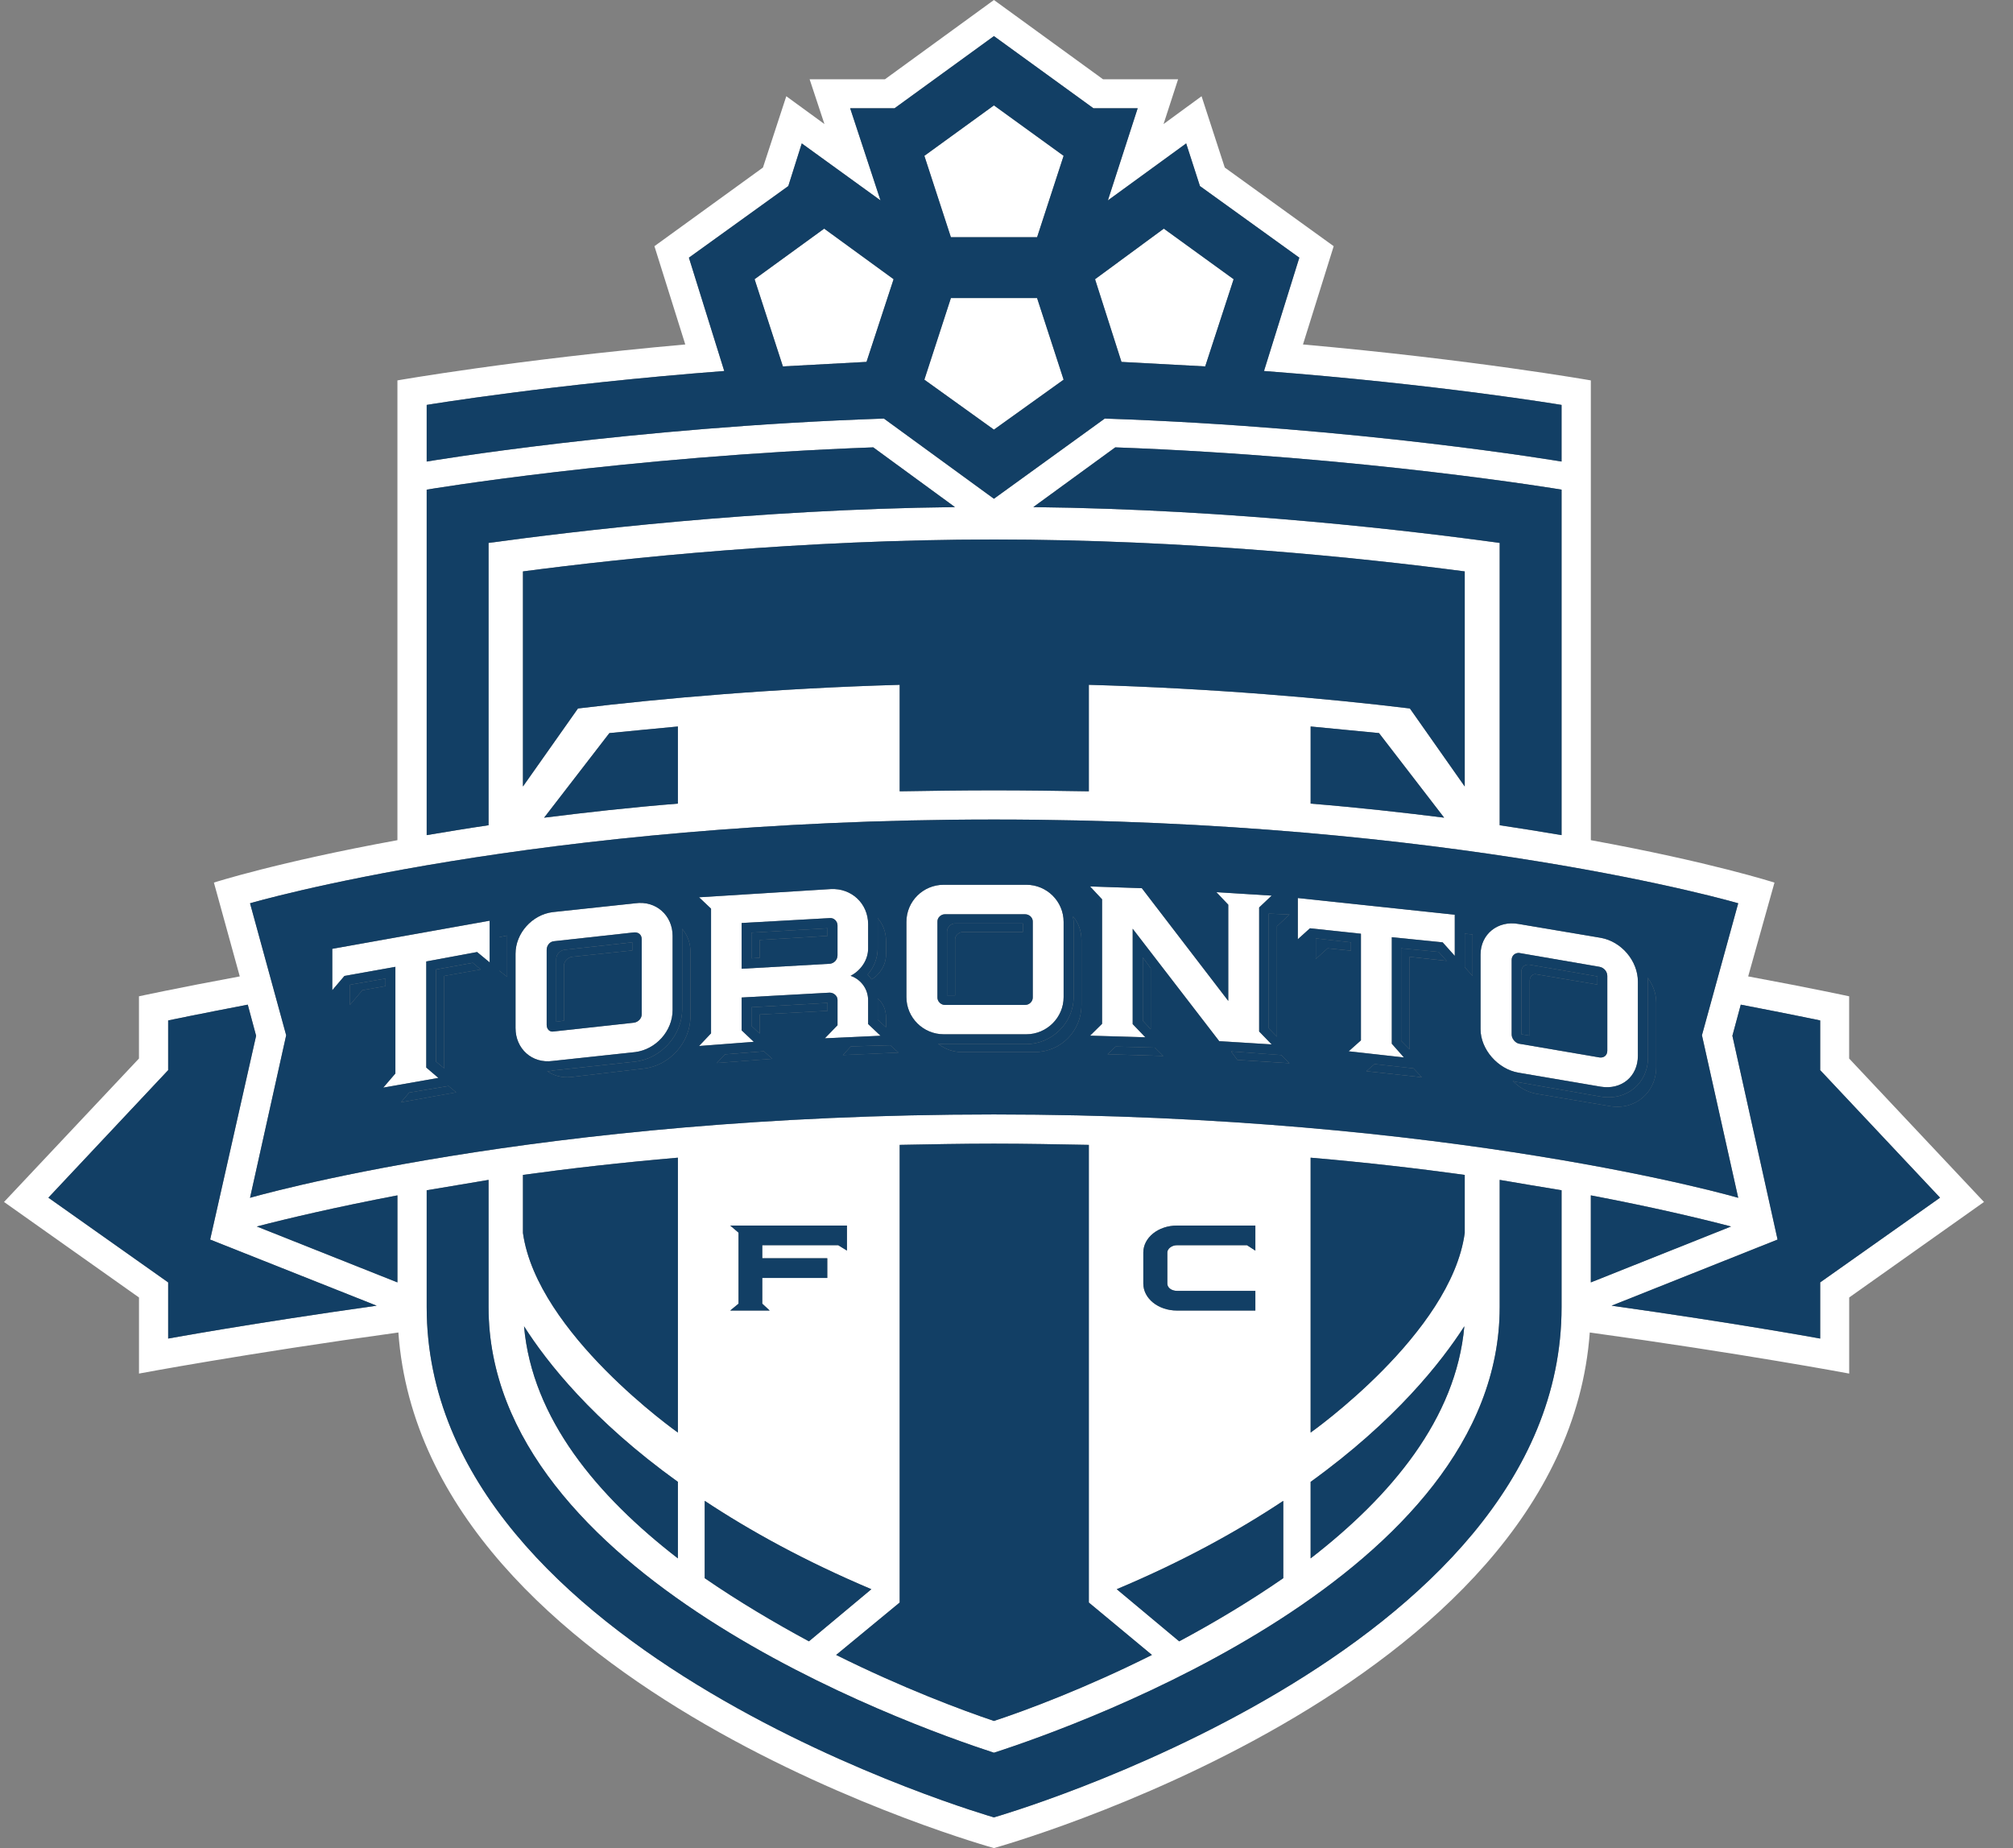 <svg width="61" height="56" viewBox="0 0 61 56" fill="none" xmlns="http://www.w3.org/2000/svg">
<rect x="0" y="0" width="61" height="56" fill="#808080" stroke="none"/>
<path d="M56.035 32.076V30.19C56.035 30.19 54.887 29.941 52.975 29.587L53.772 26.745C53.772 26.745 51.843 26.122 48.207 25.459V11.527C48.207 11.527 44.632 10.897 39.484 10.438L40.415 7.46L37.114 5.077L36.411 2.916L35.259 3.759L35.7 2.402H33.425L30.119 0L26.817 2.402H24.534L24.983 3.759L23.827 2.916L23.12 5.077L19.831 7.46L20.766 10.438C15.618 10.897 12.043 11.527 12.043 11.527V25.459C8.411 26.122 6.482 26.744 6.482 26.744L7.266 29.587C5.354 29.941 4.211 30.19 4.211 30.19V32.075L0.122 36.422L4.212 39.316V41.622C4.212 41.622 7.438 41.014 12.072 40.377C12.856 51.241 30.119 56 30.119 56C30.119 56 47.382 51.241 48.175 40.377C52.804 41.014 56.036 41.622 56.036 41.622V39.316L60.121 36.422M20.542 24.351C19.071 24.469 17.726 24.622 16.488 24.778L18.466 22.215C19.16 22.149 19.847 22.076 20.541 22.015V24.351H20.542ZM17.514 21.468L15.847 23.832V17.315C18.965 16.905 24.305 16.348 30.119 16.348C35.937 16.348 41.277 16.905 44.386 17.315V23.832L42.724 21.468C40.19 21.159 36.766 20.859 32.995 20.751V23.978C32.055 23.963 31.099 23.949 30.119 23.949C29.134 23.949 28.182 23.963 27.263 23.978V20.751C23.479 20.859 20.067 21.159 17.514 21.468ZM39.716 22.014C40.391 22.076 41.085 22.149 41.788 22.214L43.762 24.777C42.528 24.622 41.163 24.469 39.717 24.351V22.014H39.716ZM31.312 15.366L33.796 13.556C41.339 13.834 47.32 14.837 47.32 14.837V25.306C46.736 25.208 46.103 25.104 45.445 25.006V16.451C42.879 16.101 37.416 15.435 31.312 15.366ZM12.93 12.27C12.93 12.27 16.672 11.646 21.947 11.242L20.876 7.808L23.888 5.638L24.296 4.346L26.682 6.073L25.763 3.281H27.107L30.118 1.094L33.134 3.281H34.474L33.571 6.073L35.944 4.346L36.361 5.638L39.373 7.808L38.302 11.242C43.593 11.646 47.319 12.27 47.319 12.27V13.986C47.319 13.986 41.174 12.944 33.477 12.683L30.118 15.113L26.785 12.683C19.071 12.944 12.93 13.986 12.93 13.986V12.27ZM12.93 14.837C12.93 14.837 18.915 13.834 26.462 13.556L28.938 15.366C22.829 15.435 17.379 16.101 14.805 16.452V25.006C14.139 25.104 13.51 25.208 12.93 25.306V14.837ZM30.119 24.833C44.019 24.833 52.673 27.371 52.673 27.371L51.574 31.37L52.673 36.296C52.673 36.296 44.019 33.77 30.119 33.77C16.223 33.77 7.577 36.296 7.577 36.296L8.672 31.37L7.577 27.371C7.577 27.371 16.223 24.833 30.119 24.833ZM48.207 36.222C50.078 36.578 51.504 36.916 52.456 37.165L48.207 38.859V36.222ZM35.667 39.116H38.041V39.712H35.667C35.095 39.712 34.646 39.345 34.646 38.896V37.953C34.646 37.504 35.095 37.137 35.667 37.137H38.041V37.896L37.788 37.733H35.667C35.504 37.733 35.373 37.843 35.373 37.953V38.896C35.373 39.022 35.504 39.116 35.667 39.116ZM38.887 45.479V47.822C37.866 48.528 36.791 49.169 35.733 49.736L33.841 48.156C35.86 47.307 37.523 46.385 38.887 45.479ZM34.907 50.148C32.901 51.152 31.091 51.829 30.119 52.148C29.171 51.829 27.353 51.152 25.338 50.148L27.263 48.56V34.692C28.182 34.675 29.134 34.655 30.119 34.655C31.099 34.655 32.056 34.675 32.995 34.692V48.56L34.907 50.148ZM15.847 37.361V35.602C17.265 35.406 18.838 35.227 20.542 35.08V43.409C20.542 43.409 16.276 40.406 15.847 37.361ZM20.542 44.903V47.222C18.102 45.336 16.125 42.989 15.88 40.189C16.566 41.267 17.96 43.05 20.542 44.903ZM25.069 38.128V38.724H23.099V39.503L23.324 39.712H22.127L22.38 39.503V37.352L22.127 37.136H25.665V37.895L25.4 37.732H23.099V38.128L25.069 38.128ZM21.355 45.479C22.723 46.385 24.395 47.307 26.405 48.156L24.513 49.736C23.463 49.169 22.38 48.528 21.355 47.822L21.355 45.479ZM39.716 44.903C42.286 43.05 43.68 41.267 44.374 40.189C44.125 42.989 42.152 45.336 39.716 47.222V44.903ZM39.716 43.409V35.08C41.416 35.227 42.969 35.406 44.386 35.602V37.361C43.974 40.406 39.716 43.409 39.716 43.409ZM12.043 38.859L7.782 37.165C8.742 36.916 10.18 36.578 12.043 36.222V38.859ZM5.096 40.561V38.859L1.466 36.292L5.096 32.427V30.921C5.096 30.921 5.996 30.733 7.508 30.443L7.761 31.386L6.368 37.561L11.414 39.565C7.638 40.095 5.096 40.561 5.096 40.561ZM47.32 39.61C47.32 50.147 30.119 55.07 30.119 55.07C30.119 55.07 12.93 50.148 12.93 39.61V36.067C13.51 35.969 14.139 35.867 14.805 35.753V39.61C14.805 47.695 27.422 52.233 30.119 53.111C32.836 52.233 45.445 47.695 45.445 39.61V35.753C46.103 35.867 46.728 35.969 47.32 36.067V39.61ZM55.157 38.859V40.561C55.157 40.561 52.616 40.095 48.836 39.565L53.866 37.561L52.497 31.386L52.751 30.443C54.258 30.733 55.157 30.921 55.157 30.921V32.427L58.789 36.292L55.157 38.859Z" fill="white"/>
<path d="M24.975 6.928L22.866 8.461L23.724 11.103L26.258 10.966L27.079 8.461" fill="white"/>
<path d="M31.427 7.189L32.231 4.722L30.119 3.193L28.011 4.722L28.815 7.189" fill="white"/>
<path d="M36.522 11.103L37.383 8.461L35.267 6.928L33.183 8.461L33.984 10.966" fill="white"/>
<path d="M32.231 11.505L31.427 9.032H28.815L28.011 11.505L30.119 13.019" fill="white"/>
<path d="M28.599 31.341H31.099C31.721 31.341 32.231 30.835 32.231 30.215V27.936C32.231 27.31 31.721 26.81 31.099 26.81H28.599C27.974 26.81 27.467 27.31 27.467 27.936V30.215C27.467 30.835 27.974 31.341 28.599 31.341ZM28.407 27.922C28.407 27.802 28.517 27.704 28.632 27.704H31.063C31.189 27.704 31.296 27.802 31.296 27.922V30.227C31.296 30.35 31.189 30.452 31.063 30.452H28.632C28.517 30.452 28.407 30.35 28.407 30.227V27.922Z" fill="white"/>
<path d="M46.013 32.504L48.509 32.929C49.135 33.031 49.633 32.623 49.633 31.99V29.745C49.633 29.116 49.135 28.53 48.509 28.418L46.013 27.997C45.392 27.885 44.865 28.305 44.865 28.924V31.186C44.865 31.798 45.392 32.398 46.013 32.504ZM45.808 29.087C45.808 28.946 45.923 28.867 46.037 28.877L48.473 29.297C48.604 29.322 48.706 29.438 48.706 29.573V31.839C48.706 31.978 48.603 32.059 48.473 32.043L46.037 31.627C45.923 31.607 45.808 31.476 45.808 31.349V29.087Z" fill="white"/>
<path d="M16.746 32.149L19.251 31.88C19.876 31.799 20.382 31.243 20.382 30.606V28.359C20.382 27.736 19.876 27.283 19.251 27.371L16.746 27.639C16.125 27.718 15.622 28.279 15.622 28.9V31.154C15.622 31.782 16.125 32.235 16.746 32.149ZM16.566 28.783C16.566 28.652 16.656 28.536 16.778 28.522L19.205 28.254C19.34 28.24 19.446 28.316 19.446 28.46V30.737C19.446 30.859 19.34 30.974 19.205 30.99L16.778 31.255C16.656 31.28 16.566 31.186 16.566 31.055V28.783Z" fill="white"/>
<path d="M11.982 29.297V32.529L11.614 32.957L13.285 32.663L12.917 32.349V29.134L14.458 28.849L14.838 29.163V27.899L10.069 28.751V30.006L10.437 29.573" fill="white"/>
<path d="M41.241 28.293V31.525L40.869 31.856L42.544 32.043L42.176 31.627V28.399L43.717 28.555L44.084 28.965V27.718L39.328 27.212V28.461L39.696 28.128" fill="white"/>
<path d="M33.032 31.382L34.707 31.431L34.323 31.031V28.143L36.946 31.549L38.536 31.647L38.156 31.256V27.498L38.536 27.139L36.86 27.034L37.22 27.414V30.329L34.601 26.914L33.032 26.861L33.396 27.251V31.023" fill="white"/>
<path d="M21.183 31.696L22.842 31.57L22.474 31.223V30.227L25.143 30.08C25.269 30.08 25.38 30.182 25.38 30.296V31.068L24.995 31.463L26.683 31.386L26.307 31.031V30.313C26.307 29.957 26.078 29.672 25.776 29.569C26.078 29.414 26.307 29.097 26.307 28.741V28.008C26.307 27.375 25.801 26.908 25.175 26.941L21.183 27.19L21.547 27.535V31.312M22.474 27.969L25.142 27.82C25.269 27.806 25.379 27.914 25.379 28.041V28.95C25.379 29.087 25.269 29.195 25.142 29.204L22.474 29.355V27.969Z" fill="white"/>
<path d="M20.542 22.014C19.847 22.076 19.161 22.149 18.466 22.214L16.489 24.777C17.727 24.622 19.071 24.469 20.542 24.351" fill="#123F65"/>
<path d="M15.847 37.361C16.276 40.406 20.542 43.409 20.542 43.409V35.08C18.838 35.227 17.265 35.406 15.847 35.602" fill="#123F65"/>
<path d="M21.355 47.821C22.38 48.527 23.463 49.168 24.513 49.735L26.405 48.156C24.394 47.307 22.723 46.385 21.355 45.478" fill="#123F65"/>
<path d="M41.788 22.214C41.085 22.149 40.391 22.076 39.716 22.014V24.351C41.163 24.469 42.528 24.622 43.762 24.777" fill="#123F65"/>
<path d="M39.716 43.409C39.716 43.409 43.974 40.406 44.386 37.361V35.602C42.969 35.406 41.416 35.227 39.716 35.08" fill="#123F65"/>
<path d="M35.733 49.736C36.791 49.169 37.866 48.528 38.887 47.822V45.479C37.523 46.385 35.86 47.307 33.841 48.156" fill="#123F65"/>
<path d="M28.942 28.465C28.942 28.345 29.06 28.24 29.191 28.24H30.997V27.983H28.938C28.807 27.983 28.697 28.106 28.697 28.233V30.162H28.942" fill="#123F65"/>
<path d="M32.534 27.936V30.215C32.534 30.99 31.88 31.639 31.099 31.639H28.599C28.55 31.639 28.489 31.627 28.427 31.627C28.628 31.786 28.873 31.88 29.146 31.88H31.353C32.146 31.88 32.771 31.243 32.771 30.452V28.483C32.771 28.214 32.681 27.961 32.517 27.769C32.517 27.834 32.534 27.881 32.534 27.936Z" fill="#123F65"/>
<path d="M46.356 29.713C46.356 29.587 46.45 29.489 46.577 29.526L48.407 29.835V29.587L46.344 29.232C46.217 29.214 46.103 29.298 46.103 29.433V31.341L46.356 31.382" fill="#123F65"/>
<path d="M49.927 29.624C49.927 29.676 49.939 29.742 49.939 29.791V32.043C49.939 32.831 49.289 33.361 48.509 33.231L46.013 32.794C45.951 32.79 45.89 32.774 45.841 32.753C46.033 32.958 46.286 33.092 46.544 33.141L48.75 33.513C49.539 33.664 50.189 33.113 50.189 32.329V30.378C50.188 30.104 50.09 29.84 49.927 29.624Z" fill="#123F65"/>
<path d="M16.856 29.05V30.962L17.089 30.929V29.261C17.089 29.138 17.199 29.012 17.334 28.993L19.16 28.801V28.554L17.089 28.783C16.966 28.808 16.856 28.924 16.856 29.05Z" fill="#123F65"/>
<path d="M20.672 28.338V30.582C20.672 31.366 20.039 32.076 19.251 32.169L16.746 32.439C16.689 32.459 16.64 32.459 16.582 32.459C16.778 32.594 17.028 32.663 17.289 32.639L19.487 32.382C20.284 32.304 20.922 31.594 20.922 30.798V28.834C20.922 28.573 20.832 28.338 20.672 28.143C20.672 28.214 20.672 28.265 20.672 28.338Z" fill="#123F65"/>
<path d="M10.605 30.451L10.981 30.006L11.683 29.88V29.652L10.605 29.84" fill="#123F65"/>
<path d="M13.212 29.377V32.169L13.461 32.374V29.573L14.568 29.377L14.327 29.175" fill="#123F65"/>
<path d="M15.128 29.414L15.369 29.602V28.348L15.128 28.399" fill="#123F65"/>
<path d="M12.399 33.108L12.149 33.402L13.825 33.1L13.591 32.908" fill="#123F65"/>
<path d="M40.231 28.736L40.938 28.808V28.555L39.872 28.436V29.059" fill="#123F65"/>
<path d="M43.594 28.844L42.458 28.736V31.537L42.715 31.798V28.993L43.839 29.116" fill="#123F65"/>
<path d="M44.386 29.308L44.624 29.573V28.316L44.386 28.293" fill="#123F65"/>
<path d="M41.404 32.459L43.087 32.643L42.834 32.374L41.653 32.243" fill="#123F65"/>
<path d="M37.306 31.86L37.494 32.117L39.075 32.218L38.826 31.97" fill="#123F65"/>
<path d="M38.446 31.158L38.695 31.415V28.069L39.075 27.712L38.446 27.685" fill="#123F65"/>
<path d="M34.997 31.745L33.808 31.713L33.563 31.945L35.251 31.998" fill="#123F65"/>
<path d="M34.87 29.34L34.63 29.012V30.929L34.87 31.186" fill="#123F65"/>
<path d="M26.85 31.129V30.835C26.85 30.599 26.756 30.39 26.597 30.256C26.597 30.26 26.597 30.288 26.597 30.297V30.901" fill="#123F65"/>
<path d="M23.022 30.741L25.077 30.631V30.39L22.772 30.521V31.088L23.022 31.32" fill="#123F65"/>
<path d="M23.148 31.856L21.968 31.949L21.723 32.211L23.402 32.084" fill="#123F65"/>
<path d="M26.29 29.532C26.331 29.573 26.372 29.624 26.413 29.676C26.67 29.526 26.85 29.232 26.85 28.918V28.522C26.85 28.24 26.756 28.008 26.597 27.82C26.597 27.877 26.597 27.922 26.597 27.983V28.736C26.597 29.022 26.486 29.316 26.29 29.532Z" fill="#123F65"/>
<path d="M23.022 28.483L25.077 28.359V28.128L22.772 28.261V29.04L23.022 29.022" fill="#123F65"/>
<path d="M25.784 31.708L25.543 31.97L27.226 31.896L26.977 31.672" fill="#123F65"/>
<path d="M55.157 32.427V30.921C55.157 30.921 54.258 30.733 52.751 30.443L52.497 31.386L53.866 37.561L48.836 39.565C52.616 40.095 55.157 40.561 55.157 40.561V38.859L58.789 36.292" fill="#123F65"/>
<path d="M7.761 31.386L7.508 30.443C5.996 30.733 5.096 30.921 5.096 30.921V32.427L1.466 36.292L5.096 38.859V40.561C5.096 40.561 7.638 40.095 11.414 39.565L6.368 37.561" fill="#123F65"/>
<path d="M14.805 16.451C17.379 16.101 22.83 15.435 28.938 15.366L26.462 13.556C18.916 13.833 12.93 14.837 12.93 14.837V25.306C13.51 25.208 14.139 25.104 14.805 25.006" fill="#123F65"/>
<path d="M47.32 25.306V14.837C47.32 14.837 41.339 13.834 33.796 13.556L31.312 15.366C37.416 15.435 42.879 16.101 45.445 16.451V25.006C46.103 25.104 46.736 25.208 47.32 25.306Z" fill="#123F65"/>
<path d="M45.445 39.61C45.445 47.695 32.836 52.233 30.119 53.111C27.422 52.233 14.805 47.695 14.805 39.61V35.753C14.139 35.867 13.51 35.969 12.93 36.067V39.61C12.93 50.148 30.119 55.07 30.119 55.07C30.119 55.07 47.32 50.147 47.32 39.61V36.067C46.728 35.969 46.103 35.867 45.445 35.753" fill="#123F65"/>
<path d="M30.119 15.113L33.478 12.683C41.175 12.944 47.32 13.986 47.32 13.986V12.27C47.32 12.27 43.594 11.646 38.303 11.242L39.373 7.808L36.362 5.638L35.945 4.346L33.572 6.073L34.475 3.281H33.135L30.119 1.094L27.107 3.281H25.763L26.682 6.073L24.296 4.346L23.888 5.638L20.876 7.808L21.947 11.242C16.672 11.646 12.93 12.27 12.93 12.27V13.986C12.93 13.986 19.071 12.944 26.785 12.683M35.267 6.928L37.383 8.461L36.521 11.103L33.984 10.967L33.183 8.461L35.267 6.928ZM30.119 3.193L32.231 4.722L31.427 7.189H28.815L28.011 4.722L30.119 3.193ZM28.815 9.032H31.427L32.231 11.505L30.119 13.019L28.011 11.505L28.815 9.032ZM23.724 11.103L22.866 8.46L24.975 6.928L27.079 8.46L26.258 10.966L23.724 11.103Z" fill="#123F65"/>
<path d="M46.037 31.627L48.473 32.043C48.604 32.06 48.706 31.978 48.706 31.839V29.573C48.706 29.438 48.604 29.322 48.473 29.297L46.037 28.877C45.923 28.867 45.808 28.946 45.808 29.087V31.349C45.808 31.476 45.923 31.607 46.037 31.627ZM46.103 29.433C46.103 29.298 46.217 29.214 46.344 29.232L48.407 29.587V29.835L46.577 29.526C46.45 29.489 46.356 29.587 46.356 29.713V31.382L46.103 31.341V29.433Z" fill="#123F65"/>
<path d="M7.577 36.296C7.577 36.296 16.223 33.77 30.119 33.77C44.019 33.77 52.673 36.296 52.673 36.296L51.574 31.37L52.673 27.371C52.673 27.371 44.019 24.833 30.119 24.833C16.223 24.833 7.577 27.371 7.577 27.371L8.672 31.37M10.605 30.451V29.84L11.683 29.652V29.88L10.981 30.006L10.605 30.451ZM12.149 33.402L12.399 33.108L13.591 32.908L13.824 33.1L12.149 33.402ZM13.461 29.573V32.374L13.212 32.169V29.377L14.327 29.175L14.568 29.377L13.461 29.573ZM21.723 32.211L21.968 31.949L23.148 31.856L23.402 32.084L21.723 32.211ZM23.022 31.32L22.772 31.088V30.521L25.077 30.39V30.631L23.022 30.741V31.32ZM33.563 31.945L33.808 31.713L34.997 31.745L35.251 31.998L33.563 31.945ZM34.87 31.186L34.63 30.929V29.012L34.87 29.34V31.186ZM37.494 32.117L37.306 31.86L38.826 31.97L39.075 32.218L37.494 32.117ZM39.872 29.059V28.436L40.938 28.555V28.808L40.231 28.736L39.872 29.059ZM41.404 32.459L41.653 32.243L42.834 32.374L43.087 32.643L41.404 32.459ZM42.715 28.993V31.798L42.458 31.537V28.736L43.594 28.844L43.839 29.116L42.715 28.993ZM50.188 30.378V32.329C50.188 33.112 49.539 33.663 48.75 33.512L46.544 33.141C46.286 33.092 46.033 32.957 45.841 32.753C45.89 32.773 45.951 32.79 46.012 32.794L48.509 33.231C49.289 33.361 49.939 32.831 49.939 32.043V29.79C49.939 29.741 49.927 29.676 49.927 29.624C50.09 29.84 50.188 30.104 50.188 30.378ZM44.865 28.924C44.865 28.306 45.392 27.885 46.013 27.997L48.509 28.418C49.135 28.53 49.633 29.116 49.633 29.745V31.99C49.633 32.622 49.135 33.031 48.509 32.929L46.013 32.504C45.392 32.398 44.865 31.798 44.865 31.186V28.924ZM44.386 28.293L44.624 28.316V29.573L44.386 29.308V28.293ZM39.328 27.212L44.084 27.718V28.965L43.717 28.555L42.176 28.399V31.627L42.544 32.043L40.869 31.856L41.24 31.525V28.294L39.696 28.129L39.328 28.461V27.212ZM38.695 28.069V31.415L38.446 31.158V27.685L39.075 27.712L38.695 28.069ZM33.032 26.861L34.601 26.914L37.22 30.329V27.414L36.861 27.035L38.536 27.139L38.156 27.498V31.256L38.536 31.648L36.947 31.55L34.324 28.143V31.032L34.708 31.432L33.032 31.383L33.396 31.024V27.251L33.032 26.861ZM32.771 28.483V30.452C32.771 31.243 32.146 31.88 31.353 31.88H29.146C28.873 31.88 28.628 31.786 28.427 31.627C28.489 31.627 28.55 31.639 28.599 31.639H31.099C31.88 31.639 32.534 30.99 32.534 30.215V27.936C32.534 27.881 32.517 27.834 32.517 27.769C32.681 27.961 32.771 28.214 32.771 28.483ZM27.467 27.936C27.467 27.31 27.974 26.81 28.599 26.81H31.099C31.72 26.81 32.231 27.31 32.231 27.936V30.215C32.231 30.835 31.72 31.341 31.099 31.341H28.599C27.974 31.341 27.467 30.835 27.467 30.215V27.936ZM27.226 31.896L25.543 31.97L25.784 31.708L26.977 31.672L27.226 31.896ZM26.597 30.256C26.756 30.39 26.85 30.599 26.85 30.835V31.129L26.597 30.9V30.296C26.597 30.288 26.597 30.26 26.597 30.256ZM26.85 28.522V28.918C26.85 29.232 26.67 29.526 26.413 29.676C26.372 29.624 26.331 29.573 26.29 29.532C26.486 29.316 26.597 29.021 26.597 28.736V27.983C26.597 27.922 26.597 27.877 26.597 27.82C26.756 28.008 26.85 28.24 26.85 28.522ZM21.183 27.189L25.175 26.94C25.8 26.908 26.307 27.375 26.307 28.008V28.74C26.307 29.097 26.078 29.414 25.776 29.569C26.078 29.672 26.307 29.957 26.307 30.312V31.03L26.683 31.385L24.995 31.463L25.379 31.067V30.296C25.379 30.181 25.269 30.079 25.142 30.079L22.474 30.226V31.222L22.842 31.569L21.183 31.696L21.547 31.312V27.534L21.183 27.189ZM20.922 28.834V30.798C20.922 31.594 20.284 32.304 19.487 32.382L17.289 32.639C17.028 32.663 16.778 32.594 16.582 32.459C16.639 32.459 16.688 32.459 16.746 32.439L19.251 32.169C20.039 32.076 20.672 31.366 20.672 30.582V28.338C20.672 28.265 20.672 28.214 20.672 28.143C20.832 28.338 20.922 28.573 20.922 28.834ZM15.622 28.9C15.622 28.279 16.125 27.718 16.746 27.639L19.251 27.371C19.876 27.283 20.382 27.736 20.382 28.359V30.606C20.382 31.243 19.876 31.799 19.251 31.88L16.746 32.149C16.125 32.235 15.622 31.782 15.622 31.153V28.9ZM15.128 28.399L15.369 28.348V29.601L15.128 29.414V28.399ZM10.069 28.751L14.838 27.899V29.163L14.458 28.848L12.917 29.134V32.349L13.285 32.663L11.614 32.957L11.981 32.529V29.297L10.437 29.573L10.069 30.006L10.069 28.751Z" fill="#123F65"/>
<path d="M25.379 28.95V28.041C25.379 27.914 25.269 27.806 25.142 27.82L22.474 27.969V29.355L25.142 29.204C25.269 29.195 25.379 29.087 25.379 28.95ZM25.077 28.359L23.022 28.483V29.022L22.772 29.04V28.261L25.077 28.128V28.359Z" fill="#123F65"/>
<path d="M16.778 31.256L19.205 30.99C19.34 30.974 19.446 30.859 19.446 30.737V28.461C19.446 28.316 19.34 28.24 19.205 28.255L16.778 28.522C16.656 28.537 16.566 28.653 16.566 28.784V31.056C16.566 31.186 16.656 31.28 16.778 31.256ZM16.856 29.05C16.856 28.924 16.966 28.808 17.089 28.783L19.16 28.554V28.801L17.334 28.993C17.199 29.012 17.089 29.138 17.089 29.261V30.929L16.856 30.962V29.05Z" fill="#123F65"/>
<path d="M28.632 30.451H31.063C31.189 30.451 31.296 30.35 31.296 30.227V27.922C31.296 27.802 31.189 27.704 31.063 27.704H28.632C28.517 27.704 28.407 27.802 28.407 27.922V30.227C28.407 30.35 28.517 30.451 28.632 30.451ZM28.697 28.233C28.697 28.106 28.807 27.983 28.938 27.983H30.997V28.24H29.191C29.06 28.24 28.942 28.345 28.942 28.465L28.942 30.162H28.698L28.697 28.233Z" fill="#123F65"/>
<path d="M25.4 37.732L25.665 37.895V37.136H22.127L22.38 37.352V39.504L22.127 39.712H23.324L23.099 39.504V38.724H25.069V38.128L23.099 38.128V37.732" fill="#123F65"/>
<path d="M35.667 37.732H37.788L38.041 37.896V37.137H35.668C35.096 37.137 34.646 37.504 34.646 37.953V38.895C34.646 39.344 35.096 39.712 35.668 39.712H38.041V39.116H35.668C35.504 39.116 35.374 39.022 35.374 38.895V37.953C35.373 37.843 35.504 37.732 35.667 37.732Z" fill="#123F65"/>
<path d="M48.207 36.222V38.859L52.456 37.165C51.504 36.916 50.078 36.578 48.207 36.222Z" fill="#123F65"/>
<path d="M12.043 38.859V36.222C10.18 36.578 8.742 36.916 7.782 37.165" fill="#123F65"/>
<path d="M15.88 40.189C16.125 42.989 18.102 45.336 20.542 47.222V44.903C17.959 43.05 16.566 41.267 15.88 40.189Z" fill="#123F65"/>
<path d="M39.716 44.903V47.222C42.152 45.336 44.125 42.989 44.374 40.189C43.68 41.267 42.286 43.05 39.716 44.903Z" fill="#123F65"/>
<path d="M15.847 17.315V23.832L17.514 21.468C20.067 21.159 23.479 20.859 27.263 20.751V23.978C28.182 23.963 29.134 23.949 30.119 23.949C31.099 23.949 32.055 23.963 32.995 23.978V20.751C36.766 20.859 40.19 21.159 42.724 21.468L44.386 23.832V17.315C41.277 16.905 35.937 16.348 30.119 16.348C24.305 16.348 18.965 16.905 15.847 17.315Z" fill="#123F65"/>
<path d="M32.995 34.692C32.056 34.675 31.099 34.655 30.119 34.655C29.134 34.655 28.182 34.675 27.263 34.692V48.56L25.338 50.148C27.353 51.152 29.171 51.829 30.119 52.148C31.091 51.829 32.901 51.152 34.907 50.148L32.995 48.56" fill="#123F65"/>
</svg>
